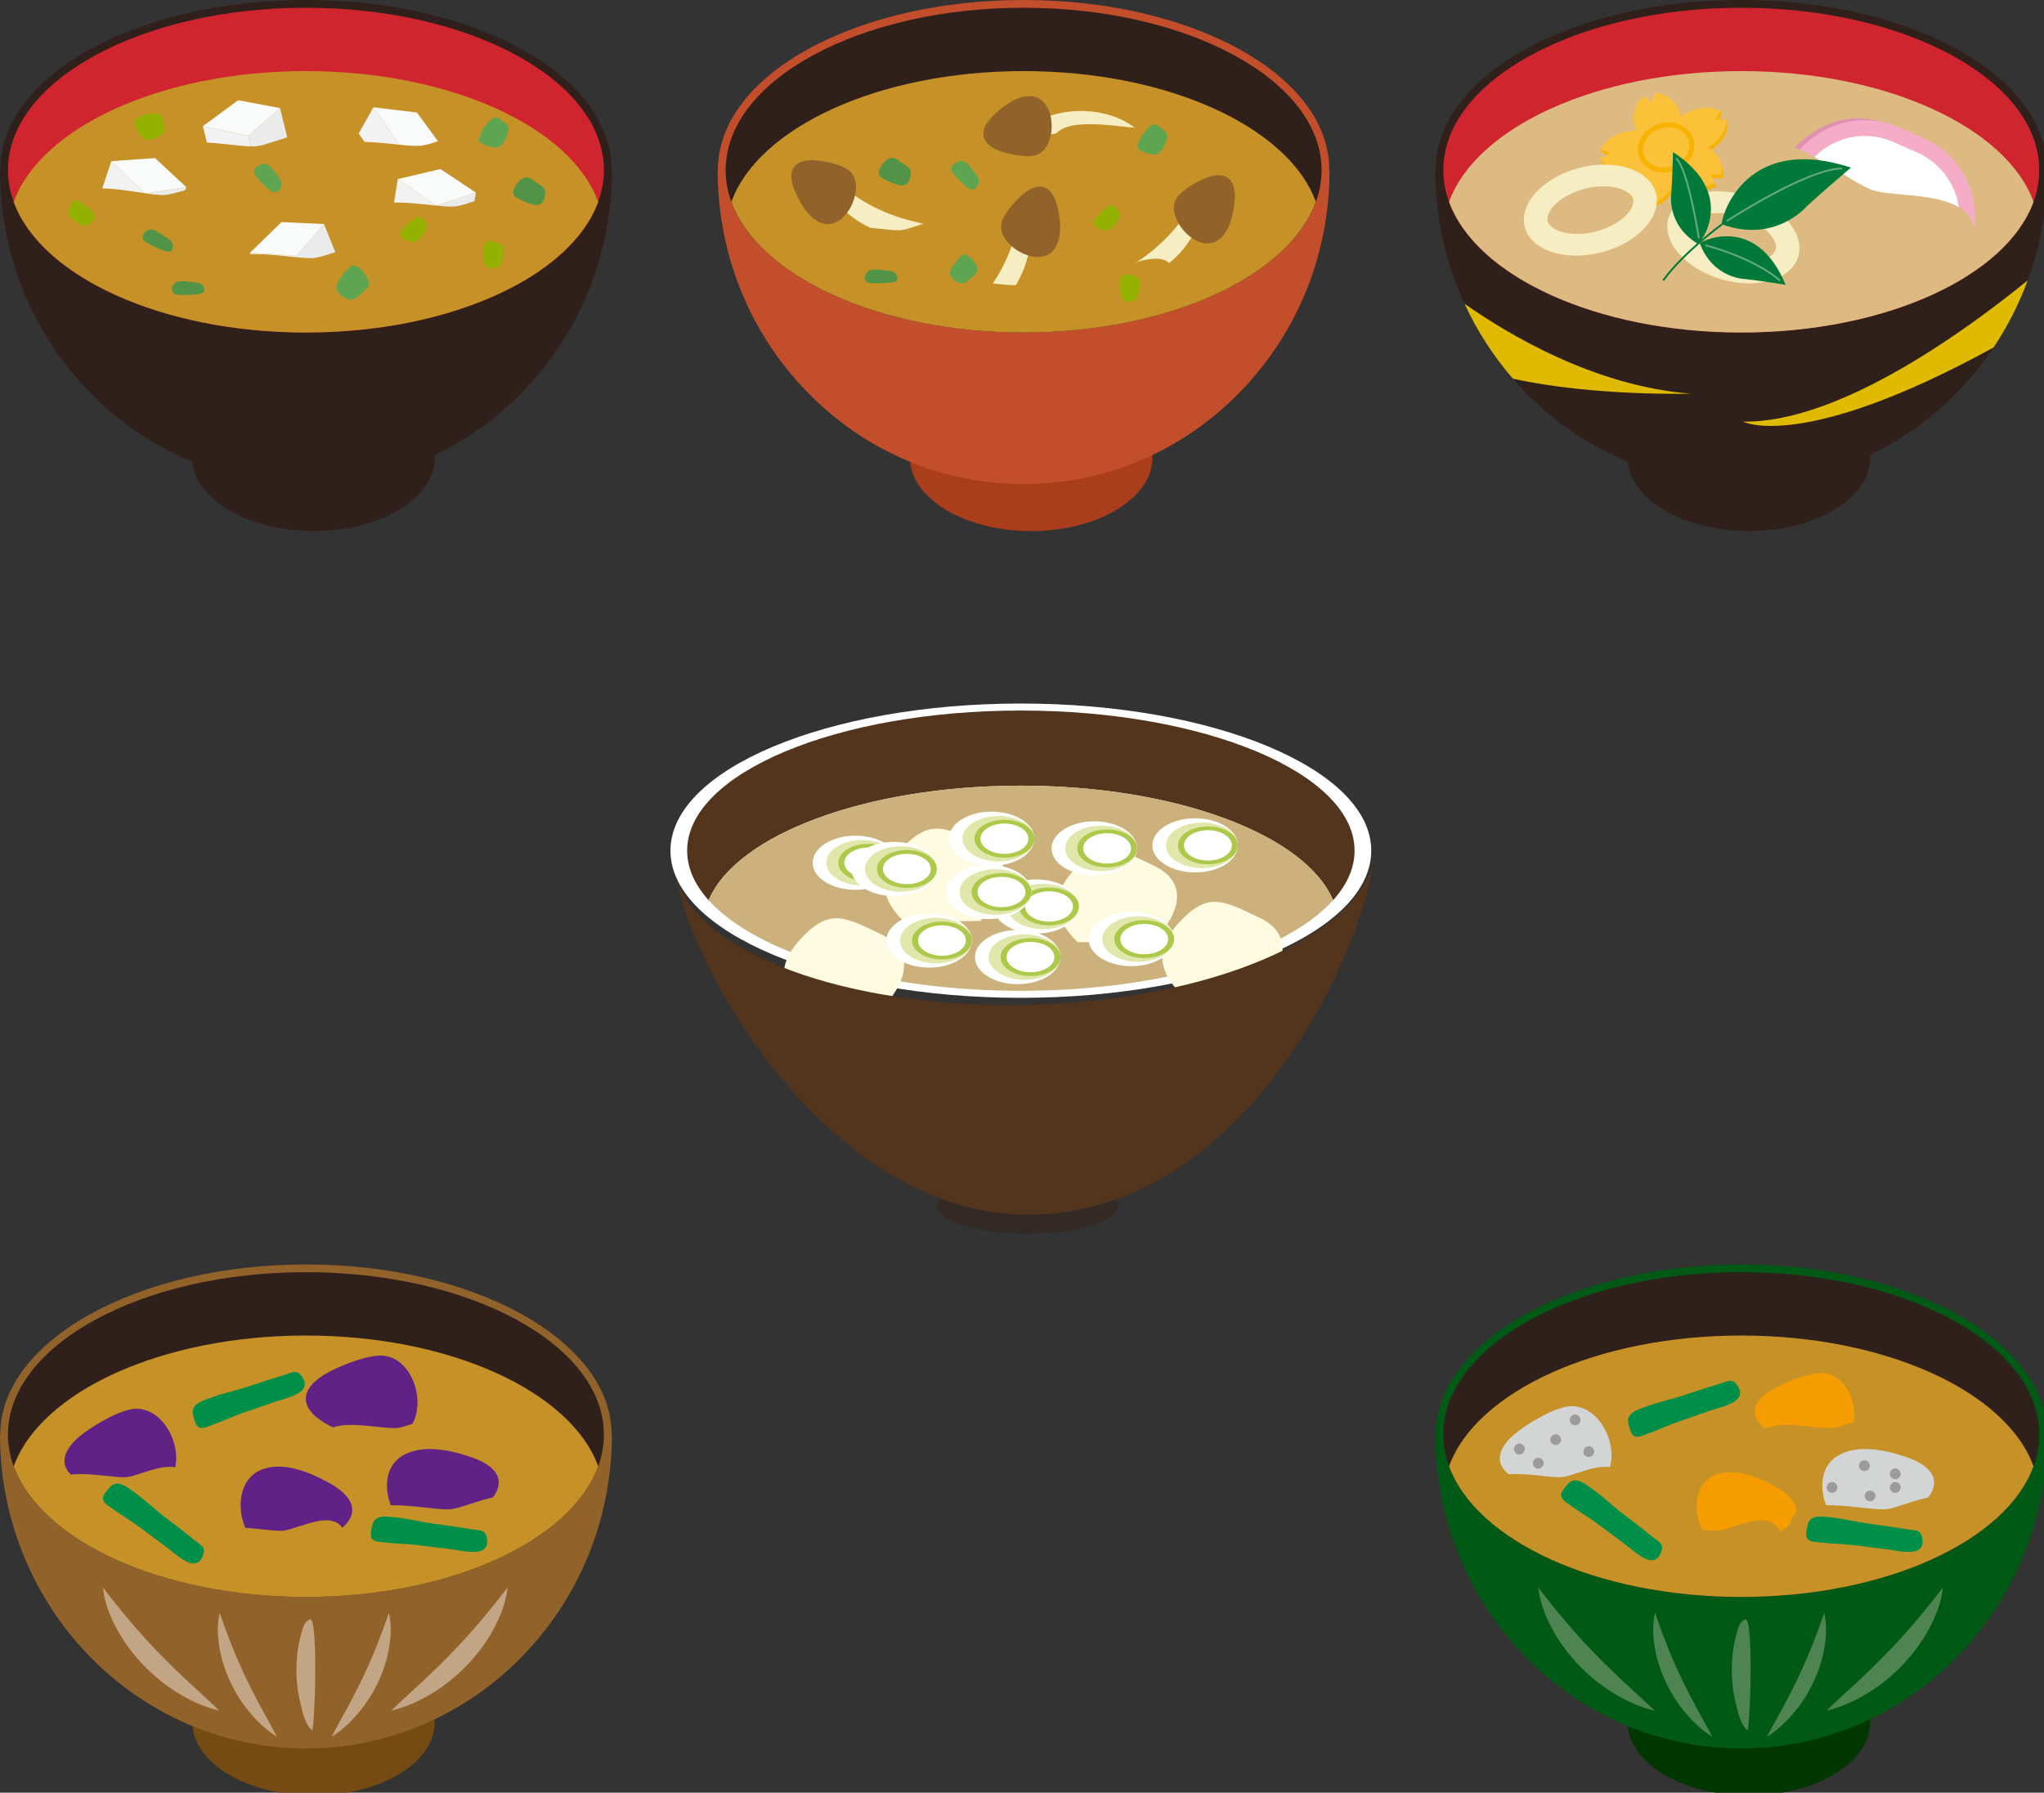 <?xml version="1.0" encoding="UTF-8" standalone="no"?>
<!-- Created with Inkscape (http://www.inkscape.org/) -->

<svg
   xmlns:dc="http://purl.org/dc/elements/1.1/"
   xmlns:cc="http://creativecommons.org/ns#"
   xmlns:rdf="http://www.w3.org/1999/02/22-rdf-syntax-ns#"
   xmlns:svg="http://www.w3.org/2000/svg"
   xmlns="http://www.w3.org/2000/svg"
   xmlns:sodipodi="http://sodipodi.sourceforge.net/DTD/sodipodi-0.dtd"
   xmlns:inkscape="http://www.inkscape.org/namespaces/inkscape"
   width="433.476mm"
   height="380.174mm"
   viewBox="0 0 433.476 380.174"
   version="1.1"
   id="svg9556"
   inkscape:version="0.92.0 r"
   sodipodi:docname="gahag-0028247698.svg">
  <rect x="0" y="0" width="433.476" height="380.174" fill="#333333" stroke="none"/>
  <defs
     id="defs9550">
    <clipPath
       id="Clip_1">
      <path
         id="path10003"
         d="M 0,0.002 H 1638.333 V 1436.88 H 0 Z"
         inkscape:connector-curvature="0" />
    </clipPath>
    <clipPath
       id="Clip_2">
      <path
         id="path10006"
         d="M 0,0.002 H 1638.333 V 1436.88 H 0 Z"
         inkscape:connector-curvature="0" />
    </clipPath>
    <clipPath
       id="Clip_1-9">
      <path
         inkscape:connector-curvature="0"
         id="path10003-7"
         d="M 0,0.002 H 1638.333 V 1436.88 H 0 Z" />
    </clipPath>
  </defs>
  <sodipodi:namedview
     id="base"
     pagecolor="#ffffff"
     bordercolor="#666666"
     borderopacity="1.0"
     inkscape:pageopacity="0.0"
     inkscape:pageshadow="2"
     inkscape:zoom="0.35"
     inkscape:cx="1047.7379"
     inkscape:cy="718.43899"
     inkscape:document-units="mm"
     inkscape:current-layer="layer1"
     showgrid="false"
     inkscape:pagecheckerboard="true"
     fit-margin-top="0"
     fit-margin-left="0"
     fit-margin-right="0"
     fit-margin-bottom="0"
     inkscape:window-width="1813"
     inkscape:window-height="1005"
     inkscape:window-x="0"
     inkscape:window-y="23"
     inkscape:window-maximized="0" />
  <g
     inkscape:label="Layer 1"
     inkscape:groupmode="layer"
     id="layer1"
     transform="translate(110.904,41.254)">
    <g
       clip-path="url(#Clip_2)"
       id="g10401"
       transform="matrix(0.265,0,0,0.265,-110.904,-41.254)">
      <path
         style="fill:#2f201b"
         inkscape:connector-curvature="0"
         d="m 347.885,366.44 c 0,32.32 -43.398,58.539 -96.953,58.539 -53.555,0 -96.954,-26.219 -96.954,-58.539 0,-32.336 43.399,-58.54 96.954,-58.54 53.555,0 96.953,26.204 96.953,58.54"
         id="path10111" />
      <path
         style="fill:#2f201b"
         inkscape:connector-curvature="0"
         d="m 244.838,12.406 c -62.676,0 -121.503,13.247 -165.645,37.301 -42.952,23.406 -66.607,54.106 -66.607,86.443 0,32.331 23.655,63.028 66.607,86.436 44.145,24.058 102.972,37.307 165.645,37.307 62.666,0 121.489,-13.249 165.631,-37.307 42.951,-23.408 66.605,-54.105 66.605,-86.436 0,-32.337 -23.654,-63.036 -66.605,-86.443 C 366.33,25.653 307.507,12.406 244.838,12.406 m 0,259.891 c -64.711,0 -125.646,-13.786 -171.581,-38.819 C 26.134,207.797 0.182,173.231 0.182,136.15 0.182,99.062 26.134,64.495 73.257,38.816 119.189,13.786 180.124,0.002 244.838,0.002 c 64.707,0 125.638,13.784 171.567,38.814 47.122,25.68 73.073,60.246 73.073,97.334 0,37.081 -25.951,71.646 -73.073,97.328 -45.932,25.033 -106.863,38.819 -171.567,38.819"
         id="path10113" />
      <path
         style="fill:#2f201b"
         inkscape:connector-curvature="0"
         d="m 244.838,266.095 c -131.696,0 -238.454,-58.187 -238.454,-129.946 0,135.212 106.758,244.807 238.454,244.807 131.68,0 238.438,-109.595 238.438,-244.807 0,71.759 -106.758,129.946 -238.438,129.946"
         id="path10115" />
      <path
         style="fill:#2f201b"
         inkscape:connector-curvature="0"
         d="m 18.414,188.543 c 23.304,106.342 115.979,186.028 226.424,186.028 110.438,0 203.106,-79.686 226.409,-186.028 -12.4,16.764 -30.858,32.071 -54.755,45.095 -45.958,25.048 -106.92,38.842 -171.654,38.842 -64.741,0 -125.707,-13.794 -171.668,-38.842 -23.898,-13.023 -42.356,-28.33 -54.756,-45.095 m 226.424,198.796 c -65.432,0 -126.937,-26.148 -173.186,-73.628 C 25.446,266.276 0,203.217 0,136.15 h 12.768 c 0,32.261 23.622,62.901 66.512,86.276 44.119,24.043 102.915,37.285 165.558,37.285 62.636,0 121.428,-13.242 165.544,-37.285 42.889,-23.375 66.51,-54.015 66.51,-86.276 h 12.768 c 0,67.066 -25.445,130.126 -71.649,177.561 -46.247,47.48 -107.748,73.628 -173.173,73.628"
         id="path10117" />
      <path
         style="fill:#d0242e"
         inkscape:connector-curvature="0"
         d="m 483.276,136.15 c 0,71.758 -106.758,129.946 -238.438,129.946 C 113.142,266.096 6.384,207.908 6.384,136.15 6.384,64.377 113.142,6.204 244.838,6.204 c 131.68,0 238.438,58.173 238.438,129.946"
         id="path10119" />
      <path
         style="fill:#c69127"
         inkscape:connector-curvature="0"
         d="m 244.838,266.095 c 115.766,0 212.227,-44.984 233.868,-104.602 C 457.065,101.854 360.604,56.891 244.838,56.891 129.056,56.891 32.611,101.854 10.97,161.493 32.611,221.111 129.056,266.095 244.838,266.095"
         id="path10121" />
      <path
         style="fill:#f2f2f2"
         inkscape:connector-curvature="0"
         d="m 204.479,132.041 -36.391,-7.75 -5.765,-23.336 36.383,7.75 z"
         id="path10123" />
      <path
         style="fill:#ebebeb"
         inkscape:connector-curvature="0"
         d="m 204.479,132.041 25.398,-22.203 -5.773,-23.336 -25.398,22.203 z"
         id="path10125" />
      <path
         style="fill:#f9fafa"
         inkscape:connector-curvature="0"
         d="m 162.322,100.954 28.297,-20.742 33.484,6.289 -25.398,22.203 z"
         id="path10127" />
      <path
         style="fill:#c69127"
         inkscape:connector-curvature="0"
         d="m 136.135,117.955 c 17.305,-9.398 57.242,0.812 69.672,-0.969 16.711,-2.391 53.25,-23.813 62.508,2.469 12.024,34.133 -78.664,34.508 -95.914,35.953 -13.18,1.109 -33.852,7.164 -40.289,-7.484 -7.305,-16.649 -4.18,-25.508 4.023,-29.969"
         id="path10129" />
      <path
         style="fill:#f2f2f2"
         inkscape:connector-curvature="0"
         d="m 308.354,137.376 -21.297,-30.508 11.719,-20.992 21.297,30.5 z"
         id="path10131" />
      <path
         style="fill:#ebebeb"
         inkscape:connector-curvature="0"
         d="m 308.354,137.376 33.719,1.11 11.711,-20.993 -33.711,-1.117 z"
         id="path10133" />
      <path
         style="fill:#f9fafa"
         inkscape:connector-curvature="0"
         d="m 298.776,85.876 34.836,4.164 20.172,27.453 -33.711,-1.117 z"
         id="path10135" />
      <path
         style="fill:#c69127"
         inkscape:connector-curvature="0"
         d="m 267.565,117.595 c 17.305,-9.398 57.235,0.812 69.664,-0.969 16.711,-2.39 53.258,-23.82 62.516,2.469 12.016,34.125 -78.664,34.5 -95.922,35.953 -13.172,1.102 -33.844,7.157 -40.281,-7.492 -7.305,-16.64 -4.18,-25.508 4.023,-29.961"
         id="path10137" />
      <path
         style="fill:#f2f2f2"
         inkscape:connector-curvature="0"
         d="m 246.213,227.127 -37.11,-2.594 -8.96,-22.312 37.109,2.601 z"
         id="path10139" />
      <path
         style="fill:#ebebeb"
         inkscape:connector-curvature="0"
         d="m 246.213,227.127 22.063,-25.523 -8.977,-22.305 -22.047,25.523 z"
         id="path10141" />
      <path
         style="fill:#f9fafa"
         inkscape:connector-curvature="0"
         d="m 200.143,202.22 25.125,-24.484 34.031,1.562 -22.047,25.524 z"
         id="path10143" />
      <path
         style="fill:#c69127"
         inkscape:connector-curvature="0"
         d="m 182.26,207.377 c 17.305,-9.398 57.235,0.813 69.672,-0.969 16.703,-2.39 53.25,-23.812 62.508,2.477 12.024,34.125 -78.664,34.5 -95.922,35.953 -13.172,1.102 -33.844,7.157 -40.281,-7.492 -7.305,-16.649 -4.18,-25.508 4.023,-29.969"
         id="path10145" />
      <path
         style="fill:#f2f2f2"
         inkscape:connector-curvature="0"
         d="m 344.979,188.377 -30.453,-21.359 3.812,-23.735 30.469,21.36 z"
         id="path10147" />
      <path
         style="fill:#ebebeb"
         inkscape:connector-curvature="0"
         d="m 344.979,188.377 32.055,-10.492 3.812,-23.735 -32.039,10.493 z"
         id="path10149" />
      <path
         style="fill:#f9fafa"
         inkscape:connector-curvature="0"
         d="m 318.338,143.283 34.156,-8.016 28.352,18.883 -32.039,10.493 z"
         id="path10151" />
      <path
         style="fill:#c69127"
         inkscape:connector-curvature="0"
         d="m 295.182,166.111 c 17.305,-9.398 57.235,0.812 69.664,-0.969 16.711,-2.39 53.258,-23.82 62.516,2.469 12.016,34.125 -78.664,34.5 -95.922,35.953 -13.172,1.102 -33.844,7.157 -40.281,-7.492 -7.305,-16.64 -4.18,-25.508 4.023,-29.961"
         id="path10153" />
      <path
         style="fill:#f2f2f2"
         inkscape:connector-curvature="0"
         d="m 108.142,177.736 -26.633,-25.977 7.586,-22.812 26.633,25.977 z"
         id="path10155" />
      <path
         style="fill:#ebebeb"
         inkscape:connector-curvature="0"
         d="m 108.142,177.736 33.328,-5.203 7.578,-22.813 -33.32,5.204 z"
         id="path10157" />
      <path
         style="fill:#f9fafa"
         inkscape:connector-curvature="0"
         d="m 89.096,128.947 34.992,-2.43 24.961,23.203 -33.32,5.203 z"
         id="path10159" />
      <path
         style="fill:#c69127"
         inkscape:connector-curvature="0"
         d="m 62.463,153.923 c 17.695,-8.633 57.141,3.32 69.641,2.086 16.797,-1.656 54.25,-21.461 62.344,5.211 10.515,34.617 -80.094,31.023 -97.399,31.719 -13.219,0.515 -34.133,5.656 -39.914,-9.25 -6.571,-16.953 -3.071,-25.672 5.328,-29.766"
         id="path10161" />
      <path
         style="fill:#95b100"
         inkscape:connector-curvature="0"
         d="m 115.431,111.322 c -2.93,-1.406 -8.914,-12.243 -7.422,-15.008 2.211,-4.172 17.414,-7.43 20.774,-4.094 1.882,1.852 1.953,6.164 2.539,8.555 1.14,4.633 -0.782,6.82 -5.828,9.297 -4.477,2.219 -7.696,2.359 -10.063,1.25"
         id="path10163" />
      <path
         style="fill:#519447"
         inkscape:connector-curvature="0"
         d="m 429.846,164.158 c -3.336,0.383 -17.289,-5.195 -18.758,-8.195 -2.18,-4.469 5.633,-14.868 10.977,-13.93 3.031,0.531 6.953,3.938 9.531,5.547 4.969,3.117 5.539,5.851 4.227,10.414 -1.157,4.086 -3.297,5.852 -5.977,6.164"
         id="path10165" />
      <path
         style="fill:#519447"
         inkscape:connector-curvature="0"
         d="m 133.83,201.4 c -3.031,-0.312 -16.961,-6.812 -18.844,-9.258 -2.797,-3.633 2.649,-9.867 7.766,-8.258 2.89,0.915 7.133,4.086 9.812,5.719 5.149,3.133 6.149,5.227 5.743,8.336 -0.391,2.766 -2.055,3.688 -4.477,3.461"
         id="path10167" />
      <path
         style="fill:#5ea551"
         inkscape:connector-curvature="0"
         d="m 398.62,117.845 c -3.109,1.195 -14.5,-2.172 -15.156,-5.304 -1,-4.696 8.39,-18.469 13.039,-18.579 2.594,-0.054 5.39,3 7.367,4.297 3.805,2.508 3.734,5.547 1.547,11.117 -1.977,4.985 -4.305,7.492 -6.797,8.469"
         id="path10169" />
      <path
         style="fill:#5ea551"
         inkscape:connector-curvature="0"
         d="m 269.33,229.158 c 0.312,-3.633 9.422,-16.219 12.977,-16.672 5.273,-0.703 14.75,11.094 12.539,16.344 -1.227,2.945 -5.758,5.836 -8.086,7.969 -4.438,4.07 -7.516,3.726 -12.125,0.75 -4.11,-2.657 -5.539,-5.524 -5.305,-8.391"
         id="path10171" />
      <path
         style="fill:#95b100"
         inkscape:connector-curvature="0"
         d="m 388.393,212.252 c -1.563,-2.461 -2.383,-15.359 -0.578,-17.594 2.648,-3.359 13.672,-1.133 14.945,3.367 0.719,2.539 -0.5,6.837 -0.781,9.438 -0.594,5.016 -2.508,6.476 -6.563,7.149 -3.601,0.593 -5.781,-0.43 -7.023,-2.36"
         id="path10173" />
      <path
         style="fill:#519447"
         inkscape:connector-curvature="0"
         d="m 160.846,234.924 c -2.844,1.063 -18.203,1.641 -21,0.414 -4.188,-1.805 -2.266,-9.273 3.047,-10.141 2.969,-0.484 8.179,0.328 11.289,0.516 6.047,0.398 7.922,1.695 9,4.445 0.961,2.454 -0.117,3.93 -2.336,4.766"
         id="path10175" />
      <path
         style="fill:#5ea551"
         inkscape:connector-curvature="0"
         d="m 218.104,153.47 c -2.922,-1.156 -14.008,-11.859 -14.797,-14.937 -1.172,-4.579 7.188,-9.516 11.609,-6.407 2.508,1.774 5.336,6.266 7.297,8.695 3.758,4.712 3.829,7.196 1.993,10.305 -1.649,2.774 -3.774,3.25 -6.102,2.344"
         id="path10177" />
      <path
         style="fill:#95b100"
         inkscape:connector-curvature="0"
         d="m 331.057,193.744 c -2.797,0.633 -10.984,-3.563 -10.68,-6.273 0.461,-4.055 11.532,-14.469 15.266,-14.001 2.078,0.274 3.516,3.173 4.727,4.5 2.382,2.571 1.507,5.11 -1.68,9.508 -2.883,3.93 -5.414,5.774 -7.633,6.266"
         id="path10179" />
      <path
         style="fill:#95b100"
         inkscape:connector-curvature="0"
         d="m 55.142,171.767 c -1,-2.703 2.063,-11.375 4.797,-11.438 4.07,-0.078 15.875,9.493 15.906,13.258 0.016,2.094 -2.664,3.906 -3.82,5.289 -2.227,2.703 -4.86,2.18 -9.656,-0.39 -4.266,-2.336 -6.438,-4.594 -7.227,-6.719"
         id="path10181" />
      <path
         style="fill:#aa3e1c"
         inkscape:connector-curvature="0"
         d="m 922.223,366.44 c 0,32.32 -43.399,58.539 -96.953,58.539 -53.555,0 -96.954,-26.219 -96.954,-58.539 0,-32.336 43.399,-58.54 96.954,-58.54 53.554,0 96.953,26.204 96.953,58.54"
         id="path10183" />
      <path
         style="fill:#c34e2b"
         inkscape:connector-curvature="0"
         d="m 819.176,12.406 c -62.679,0 -121.509,13.247 -165.652,37.301 -42.953,23.406 -66.607,54.105 -66.607,86.443 0,32.331 23.654,63.028 66.607,86.436 44.146,24.058 102.976,37.307 165.652,37.307 62.666,0 121.489,-13.249 165.631,-37.307 42.951,-23.408 66.605,-54.105 66.605,-86.436 0,-32.337 -23.654,-63.036 -66.605,-86.443 C 940.668,25.653 881.846,12.406 819.176,12.406 m 0,259.891 c -64.715,0 -125.652,-13.786 -171.587,-38.82 -47.124,-25.68 -73.077,-60.246 -73.077,-97.327 0,-37.088 25.953,-71.655 73.077,-97.334 45.932,-25.03 106.87,-38.814 171.587,-38.814 64.707,0 125.638,13.784 171.567,38.814 47.122,25.679 73.073,60.246 73.073,97.334 0,37.081 -25.951,71.646 -73.073,97.327 -45.932,25.034 -106.863,38.82 -171.567,38.82"
         id="path10185" />
      <path
         style="fill:#c34e2b"
         inkscape:connector-curvature="0"
         d="m 819.176,266.095 c -131.703,0 -238.462,-58.187 -238.462,-129.946 0,135.212 106.759,244.807 238.462,244.807 131.68,0 238.438,-109.595 238.438,-244.807 0,71.759 -106.758,129.946 -238.438,129.946"
         id="path10187" />
      <path
         style="fill:#c34e2b"
         inkscape:connector-curvature="0"
         d="m 592.744,188.543 c 23.305,106.342 115.983,186.028 226.432,186.028 110.445,0 203.114,-79.675 226.409,-186.028 -12.4,16.764 -30.858,32.071 -54.755,45.095 -45.958,25.048 -106.92,38.842 -171.654,38.842 -64.744,0 -125.713,-13.794 -171.675,-38.842 -23.898,-13.023 -42.357,-28.33 -54.757,-45.095 M 819.176,387.34 c -65.435,0 -126.943,-26.149 -173.193,-73.628 C 599.777,266.277 574.33,203.217 574.33,136.15 h 12.768 c 0,32.262 23.622,62.901 66.513,86.276 44.12,24.044 102.919,37.285 165.565,37.285 62.636,0 121.427,-13.241 165.544,-37.285 42.889,-23.375 66.51,-54.015 66.51,-86.276 h 12.768 c 0,67.066 -25.445,130.126 -71.649,177.561 -46.247,47.48 -107.748,73.629 -173.173,73.629"
         id="path10189" />
      <path
         style="fill:#2f201b"
         inkscape:connector-curvature="0"
         d="m 1057.614,136.15 c 0,71.758 -106.758,129.946 -238.438,129.946 -131.704,0 -238.462,-58.188 -238.462,-129.946 0,-71.773 106.758,-129.946 238.462,-129.946 131.68,0 238.438,58.173 238.438,129.946"
         id="path10191" />
      <path
         style="fill:#c69127"
         inkscape:connector-curvature="0"
         d="m 819.176,266.095 c 115.758,0 212.227,-44.984 233.868,-104.602 -21.641,-59.639 -118.11,-104.602 -233.868,-104.602 -115.782,0 -212.227,44.963 -233.868,104.602 21.641,59.618 118.086,104.602 233.868,104.602"
         id="path10193" />
      <path
         style="fill:#f6edc2"
         inkscape:connector-curvature="0"
         d="m 703.644,167.65 c 22.922,11.031 45.508,11.656 46.094,16.211 1.117,4.328 -24.938,11.758 -52.985,-1.367 -28.125,-12.985 -39.273,-37.688 -35.234,-39.625 3.867,-2.5 18.891,14.375 42.125,24.781"
         id="path10195" />
      <path
         style="fill:#92622b"
         inkscape:connector-curvature="0"
         d="m 683.574,158.908 c -3.398,11.36 -12.625,21.773 -22.859,20.281 -12.219,-1.773 -19.961,-15.711 -24.305,-25.601 -8.524,-19.36 1.211,-27.75 20.273,-24.821 6.578,1.008 15.774,3.032 21.407,6.664 7.226,4.664 8.218,14.368 5.484,23.477"
         id="path10197" />
      <path
         style="fill:#f6edc2"
         inkscape:connector-curvature="0"
         d="m 800.293,217.361 c -12.094,22.375 -30.024,36.133 -27.828,40.156 1.64,4.164 27.101,-5.101 42.117,-32.187 15.164,-27 9.695,-53.547 5.297,-52.75 -4.594,0.242 -6.875,22.726 -19.586,44.781"
         id="path10199" />
      <path
         style="fill:#92622b"
         inkscape:connector-curvature="0"
         d="m 811.418,198.51 c 9.414,7.195 23,10.219 30.414,3.023 8.852,-8.609 6.953,-24.437 4.672,-35 -4.453,-20.68 -17.266,-21.765 -30.984,-8.211 -4.735,4.68 -10.993,11.711 -13.43,17.953 -3.11,8.016 1.773,16.461 9.328,22.235"
         id="path10201" />
      <path
         style="fill:#f6edc2"
         inkscape:connector-curvature="0"
         d="m 863.285,105.181 c 25.422,-1.039 46.406,7.351 48.742,3.406 2.743,-3.539 -18.234,-20.695 -49.195,-19.765 -30.953,0.765 -50.985,19.031 -48.047,22.406 2.555,3.82 23.047,-5.703 48.5,-6.047"
         id="path10203" />
      <path
         style="fill:#92622b"
         inkscape:connector-curvature="0"
         d="m 841.403,105.251 c 1.375,-11.766 -2.969,-24.992 -12.953,-27.679 -11.914,-3.219 -24.547,6.5 -32.469,13.852 -15.5,14.398 -9.883,25.969 8.781,30.835 6.43,1.679 15.68,3.469 22.289,2.367 8.477,-1.413 13.243,-9.929 14.352,-19.375"
         id="path10205" />
      <path
         style="fill:#f6edc2"
         inkscape:connector-curvature="0"
         d="m 928.098,195.455 c -18.523,17.437 -39.859,24.859 -39.039,29.367 0.242,4.469 27.32,3.68 50.102,-17.304 22.882,-20.868 26.039,-47.782 21.601,-48.407 -4.422,-1.218 -13.672,19.407 -32.664,36.344"
         id="path10207" />
      <path
         style="fill:#92622b"
         inkscape:connector-curvature="0"
         d="m 944.583,181.064 c 6.672,9.789 18.625,16.93 27.922,12.422 11.109,-5.383 14.289,-21.008 15.445,-31.75 2.282,-21.031 -9.547,-26.086 -26.836,-17.539 -5.961,2.953 -14.117,7.664 -18.398,12.828 -5.469,6.625 -3.485,16.18 1.867,24.039"
         id="path10209" />
      <path
         style="fill:#c69127"
         inkscape:connector-curvature="0"
         d="m 849.699,103.408 c 17.305,-9.398 57.235,0.813 69.672,-0.969 16.703,-2.39 53.25,-23.812 62.508,2.477 12.024,34.124 -78.664,34.499 -95.922,35.945 -13.172,1.11 -33.844,7.164 -40.281,-7.484 -7.305,-16.649 -4.18,-25.508 4.023,-29.969"
         id="path10211" />
      <path
         style="fill:#c69127"
         inkscape:connector-curvature="0"
         d="m 836.371,215.971 c 13.555,-7.359 44.82,0.64 54.563,-0.758 13.086,-1.875 41.695,-18.648 48.953,1.937 9.414,26.727 -61.602,27.024 -75.117,28.157 -10.313,0.859 -26.508,5.609 -31.547,-5.867 -5.719,-13.032 -3.266,-19.977 3.148,-23.469"
         id="path10213" />
      <path
         style="fill:#c69127"
         inkscape:connector-curvature="0"
         d="m 759.004,228.791 c 13.555,-7.359 44.828,0.633 54.563,-0.758 13.086,-1.875 41.703,-18.656 48.953,1.937 9.414,26.727 -61.602,27.016 -75.117,28.157 -10.313,0.859 -26.501,5.601 -31.54,-5.867 -5.726,-13.039 -3.273,-19.977 3.141,-23.469"
         id="path10215" />
      <path
         style="fill:#c69127"
         inkscape:connector-curvature="0"
         d="m 667.074,184.884 c 13.555,-7.359 44.82,0.633 54.563,-0.758 13.086,-1.875 41.695,-18.656 48.953,1.938 9.414,26.726 -61.602,27.015 -75.117,28.156 -10.313,0.86 -26.508,5.602 -31.547,-5.867 -5.719,-13.039 -3.266,-19.977 3.148,-23.469"
         id="path10217" />
      <path
         style="fill:#519447"
         inkscape:connector-curvature="0"
         d="m 722.355,148.454 c -3.336,0.383 -17.297,-5.195 -18.758,-8.195 -2.18,-4.469 5.633,-14.867 10.977,-13.93 3.023,0.531 6.953,3.939 9.531,5.547 4.969,3.117 5.539,5.851 4.227,10.414 -1.165,4.086 -3.297,5.853 -5.977,6.164"
         id="path10219" />
      <path
         style="fill:#5ea551"
         inkscape:connector-curvature="0"
         d="m 925.684,123.447 c -3.102,1.195 -14.5,-2.172 -15.156,-5.304 -0.992,-4.704 8.39,-18.469 13.039,-18.579 2.601,-0.054 5.39,3 7.375,4.297 3.797,2.508 3.726,5.547 1.539,11.117 -1.969,4.985 -4.305,7.492 -6.797,8.469"
         id="path10221" />
      <path
         style="fill:#5ea551"
         inkscape:connector-curvature="0"
         d="m 760.246,217.775 c 0.266,-3.07 7.969,-13.703 10.969,-14.086 4.453,-0.594 12.461,9.375 10.594,13.812 -1.047,2.485 -4.875,4.922 -6.836,6.719 -3.75,3.446 -6.344,3.156 -10.243,0.641 -3.476,-2.25 -4.679,-4.664 -4.484,-7.086"
         id="path10223" />
      <path
         style="fill:#95b100"
         inkscape:connector-curvature="0"
         d="m 897.973,238.877 c -1.562,-2.461 -2.383,-15.359 -0.578,-17.594 2.648,-3.359 13.672,-1.133 14.945,3.367 0.719,2.539 -0.5,6.836 -0.781,9.438 -0.602,5.016 -2.516,6.476 -6.563,7.156 -3.609,0.586 -5.781,-0.437 -7.023,-2.367"
         id="path10225" />
      <path
         style="fill:#519447"
         inkscape:connector-curvature="0"
         d="m 715.488,225.619 c -2.836,1.07 -18.203,1.641 -20.992,0.414 -4.188,-1.797 -2.266,-9.273 3.047,-10.141 2.968,-0.484 8.172,0.329 11.289,0.516 6.047,0.398 7.922,1.696 8.992,4.445 0.969,2.454 -0.117,3.93 -2.336,4.766"
         id="path10227" />
      <path
         style="fill:#5ea551"
         inkscape:connector-curvature="0"
         d="m 776.098,151.189 c -2.922,-1.156 -14.008,-11.859 -14.797,-14.938 -1.172,-4.578 7.188,-9.515 11.609,-6.406 2.516,1.774 5.336,6.266 7.297,8.695 3.758,4.711 3.828,7.196 1.993,10.305 -1.649,2.773 -3.766,3.25 -6.102,2.344"
         id="path10229" />
      <path
         style="fill:#95b100"
         inkscape:connector-curvature="0"
         d="m 885.707,184.447 c -2.805,0.625 -10.984,-3.571 -10.688,-6.281 0.461,-4.047 11.54,-14.461 15.266,-13.992 2.078,0.265 3.516,3.164 4.727,4.492 2.383,2.57 1.515,5.109 -1.68,9.515 -2.883,3.922 -5.406,5.774 -7.625,6.266"
         id="path10231" />
      <path
         style="fill:#754a13"
         inkscape:connector-curvature="0"
         d="m 347.891,1378.333 c 0,32.328 -43.398,58.547 -96.953,58.547 -53.555,0 -96.953,-26.219 -96.953,-58.547 0,-32.328 43.398,-58.531 96.953,-58.531 53.555,0 96.953,26.203 96.953,58.531"
         id="path10233" />
      <path
         style="fill:#92622b"
         inkscape:connector-curvature="0"
         d="m 244.844,1024.302 c -128.062,0 -232.258,55.516 -232.258,123.75 0,68.235 104.196,123.742 232.258,123.742 128.055,0 232.234,-55.507 232.234,-123.742 0,-68.234 -104.179,-123.75 -232.234,-123.75 m 0,259.891 c -134.898,0 -244.656,-61.071 -244.656,-136.141 0,-75.07 109.758,-136.148 244.656,-136.148 134.891,0 244.641,61.078 244.641,136.148 0,75.07 -109.75,136.141 -244.641,136.141"
         id="path10235" />
      <path
         style="fill:#92622b"
         inkscape:connector-curvature="0"
         d="m 476.898,1148.052 c 0,68.133 -104.094,123.555 -232.055,123.555 -127.968,0 -232.07,-55.422 -232.07,-123.555 H 0 c 0,138.508 109.836,251.195 244.843,251.195 135,0 244.828,-112.687 244.828,-251.195 z"
         id="path10237" />
      <path
         style="fill:#2f201b"
         inkscape:connector-curvature="0"
         d="m 483.281,1148.052 c 0,71.758 -106.758,129.946 -238.437,129.946 -131.696,0 -238.454,-58.188 -238.454,-129.946 0,-71.773 106.758,-129.953 238.454,-129.953 131.679,0 238.437,58.18 238.437,129.953"
         id="path10239" />
      <path
         style="fill:#c69127"
         inkscape:connector-curvature="0"
         d="m 244.844,1277.997 c 115.766,0 212.227,-44.985 233.867,-104.602 -21.64,-59.64 -118.101,-104.601 -233.867,-104.601 -115.781,0 -212.227,44.961 -233.867,104.601 21.64,59.617 118.086,104.602 233.867,104.602"
         id="path10241" />
      <path
         style="fill:#602287"
         inkscape:connector-curvature="0"
         d="m 135.492,1145.614 c 8.031,14.852 8.18,34.86 -5.539,44.063 -16.359,10.992 -40.359,5.195 -56.024,-0.11 -30.703,-10.375 -28.085,-28.898 -2.382,-45.875 8.875,-5.875 21.914,-13.453 32.461,-15.726 13.523,-2.899 25.023,5.726 31.484,17.648"
         id="path10243" />
      <path
         style="fill:#602287"
         inkscape:connector-curvature="0"
         d="m 194.883,1218.927 c -5.242,-16.055 -1.805,-35.758 13.344,-42.359 18.054,-7.891 40.633,2.109 55.094,10.132 28.351,15.704 22.46,33.461 -5.868,45.571 -9.789,4.179 -23.968,9.312 -34.75,9.648 -13.828,0.438 -23.601,-10.109 -27.82,-22.992"
         id="path10245" />
      <path
         style="fill:#602287"
         inkscape:connector-curvature="0"
         d="m 331.469,1107.232 c 5.602,15.922 2.602,35.703 -12.398,42.64 -17.875,8.29 -40.672,-1.211 -55.313,-8.906 -28.687,-15.07 -23.187,-32.953 4.859,-45.687 9.696,-4.399 23.758,-9.844 34.516,-10.422 13.82,-0.742 23.828,9.586 28.336,22.375"
         id="path10247" />
      <path
         style="fill:#c69127"
         inkscape:connector-curvature="0"
         d="m 47.289,1182.818 c 13.555,-7.36 44.82,0.633 54.555,-0.758 13.086,-1.875 41.703,-18.656 48.961,1.93 9.414,26.734 -61.602,27.023 -75.118,28.164 -10.312,0.859 -26.507,5.601 -31.546,-5.875 -5.719,-13.031 -3.274,-19.977 3.148,-23.461"
         id="path10249" />
      <path
         style="fill:#c69127"
         inkscape:connector-curvature="0"
         d="m 263.695,1143.489 c 13.555,-7.359 44.82,0.633 54.555,-0.758 13.086,-1.875 41.703,-18.648 48.961,1.93 9.414,26.734 -61.602,27.023 -75.118,28.164 -10.312,0.859 -26.507,5.601 -31.546,-5.867 -5.719,-13.032 -3.274,-19.977 3.148,-23.469"
         id="path10251" />
      <path
         style="fill:#c69127"
         inkscape:connector-curvature="0"
         d="m 172.586,1225.653 c 13.555,-7.351 44.828,0.641 54.563,-0.758 13.085,-1.875 41.703,-18.648 48.953,1.938 9.414,26.726 -61.602,27.023 -75.118,28.156 -10.312,0.86 -26.5,5.609 -31.539,-5.867 -5.726,-13.031 -3.273,-19.977 3.141,-23.469"
         id="path10253" />
      <path
         style="fill:#c2a585"
         inkscape:connector-curvature="0"
         d="m 82.352,1270.372 c 14.359,18.789 28.453,35.555 43.906,51.571 7.688,8.007 15.664,15.718 23.86,23.452 8.265,7.665 16.789,15.196 25.32,23.555 -11.648,-2.687 -22.523,-7.664 -32.656,-13.851 -10.196,-6.125 -19.477,-13.743 -27.782,-22.313 -8.273,-8.586 -15.523,-18.211 -21.21,-28.703 -5.68,-10.438 -10.251,-21.719 -11.438,-33.711"
         id="path10255" />
      <path
         style="fill:#c2a585"
         inkscape:connector-curvature="0"
         d="m 175.82,1290.684 c 6.117,17.993 12.563,34.391 20.258,50.602 3.812,8.094 7.929,16.039 12.203,24.07 4.344,7.984 8.937,15.946 13.312,24.54 -8.273,-5.188 -15.359,-11.875 -21.531,-19.266 -6.25,-7.368 -11.398,-15.602 -15.539,-24.274 -4.109,-8.679 -7.18,-17.875 -8.789,-27.288 -1.633,-9.36 -2.172,-19.063 0.086,-28.384"
         id="path10257" />
      <path
         style="fill:#c2a585"
         inkscape:connector-curvature="0"
         d="m 247.844,1295.95 c 7.305,-3.5 3.953,90.703 1.852,88.742 -5.844,-5.469 -7.368,-14.055 -9.266,-21.633 -2.344,-9.375 -3.32,-19.031 -3.195,-28.64 0.156,-9.579 1.468,-19.133 4.203,-28.336 1.359,-4.578 2.156,-8.008 6.406,-10.133"
         id="path10259" />
      <path
         style="fill:#c2a585"
         inkscape:connector-curvature="0"
         d="m 311.195,1290.684 c -6.117,17.993 -12.563,34.391 -20.258,50.602 -3.82,8.094 -7.929,16.039 -12.203,24.07 -4.352,7.984 -8.937,15.946 -13.312,24.54 8.273,-5.188 15.359,-11.875 21.531,-19.266 6.25,-7.368 11.398,-15.602 15.539,-24.274 4.109,-8.679 7.18,-17.875 8.789,-27.288 1.633,-9.36 2.164,-19.063 -0.086,-28.384"
         id="path10261" />
      <path
         style="fill:#c2a585"
         inkscape:connector-curvature="0"
         d="m 406.203,1270.372 c -14.359,18.789 -28.445,35.555 -43.906,51.571 -7.688,8.007 -15.664,15.718 -23.86,23.452 -8.257,7.665 -16.789,15.196 -25.32,23.555 11.648,-2.687 22.531,-7.664 32.656,-13.851 10.196,-6.125 19.485,-13.743 27.782,-22.313 8.273,-8.586 15.531,-18.211 21.21,-28.703 5.688,-10.438 10.258,-21.719 11.438,-33.711"
         id="path10263" />
      <path
         style="fill:#602287"
         inkscape:connector-curvature="0"
         d="m 315.164,1209.888 c -8.016,-14.867 -8.133,-34.867 5.609,-44.063 16.368,-10.961 40.36,-5.132 56.016,0.196 30.695,10.414 28.047,28.929 2.32,45.883 -8.882,5.851 -21.929,13.413 -32.476,15.671 -13.539,2.883 -25.032,-5.757 -31.469,-17.687"
         id="path10265" />
      <path
         style="fill:#c69127"
         inkscape:connector-curvature="0"
         d="m 291.898,1208.622 c 17.305,-9.398 57.234,0.804 69.664,-0.969 16.711,-2.391 53.25,-23.82 62.508,2.469 12.023,34.125 -78.656,34.508 -95.914,35.953 -13.172,1.102 -33.852,7.156 -40.281,-7.492 -7.305,-16.641 -4.18,-25.508 4.023,-29.961"
         id="path10267" />
      <path
         style="fill:#008f48"
         inkscape:connector-curvature="0"
         d="m 154.484,1251.185 c -6.961,-0.398 -15.867,-9.063 -20.531,-12.524 -7.641,-5.672 -15.282,-11.351 -22.93,-17.031 -6.992,-5.195 -14.648,-9.461 -21.617,-14.726 -3.164,-2.383 -7.375,-4.29 -7.031,-8.532 0.171,-2.445 6.101,-9.507 8.492,-10.476 5.453,-2.211 10.804,2.297 14.953,5.156 9.531,6.531 17.68,14.703 26.906,21.609 7.922,5.915 15.696,12.032 23.367,18.258 4.008,3.258 8.305,4.688 6.829,10.281 -1.711,6.164 -4.813,8.196 -8.438,7.985"
         id="path10269" />
      <path
         style="fill:#008f48"
         inkscape:connector-curvature="0"
         d="m 242.445,1111.747 c -4.258,5.531 -16.43,8.008 -21.914,9.906 -9,3.125 -17.992,6.227 -26.992,9.352 -8.235,2.844 -16.071,6.773 -24.336,9.57 -3.766,1.266 -7.711,3.672 -11.016,1 -1.93,-1.523 -4.414,-10.398 -3.883,-12.93 1.25,-5.742 7.993,-7.625 12.688,-9.445 10.773,-4.187 22.109,-6.32 33.015,-10.055 9.352,-3.202 18.782,-6.187 28.258,-9.015 4.938,-1.477 8.539,-4.219 12.328,0.148 4.133,4.883 4.063,8.594 1.852,11.469"
         id="path10271" />
      <path
         style="fill:#008f48"
         inkscape:connector-curvature="0"
         d="m 385.938,1240.661 c -6.258,3.086 -18.274,-0.047 -24.04,-0.758 -9.445,-1.148 -18.89,-2.32 -28.351,-3.484 -8.641,-1.071 -17.406,-0.993 -26.063,-2.118 -3.937,-0.515 -8.539,-0.093 -10.336,-3.953 -1.054,-2.218 0.618,-11.281 2.211,-13.312 3.649,-4.61 10.532,-3.336 15.555,-2.899 11.516,0.985 22.625,4.055 34.07,5.508 9.805,1.235 19.578,2.711 29.336,4.336 5.086,0.852 9.532,-0.023 11.008,5.571 1.563,6.195 -0.14,9.499 -3.39,11.109"
         id="path10273" />
      <path
         style="fill:#003600"
         inkscape:connector-curvature="0"
         d="m 1496.552,1378.333 c 0,32.328 -43.398,58.547 -96.953,58.547 -53.555,0 -96.953,-26.219 -96.953,-58.547 0,-32.328 43.398,-58.531 96.953,-58.531 53.555,0 96.953,26.203 96.953,58.531"
         id="path10275" />
      <path
         style="fill:#005914"
         inkscape:connector-curvature="0"
         d="m 1393.505,1024.302 c -128.062,0 -232.25,55.516 -232.25,123.75 0,68.235 104.188,123.742 232.25,123.742 128.062,0 232.242,-55.507 232.242,-123.742 0,-68.234 -104.18,-123.75 -232.242,-123.75 m 0,259.891 c -134.898,0 -244.656,-61.071 -244.656,-136.141 0,-75.07 109.758,-136.148 244.656,-136.148 134.898,0 244.641,61.078 244.641,136.148 0,75.07 -109.743,136.141 -244.641,136.141"
         id="path10277" />
      <path
         style="fill:#005914"
         inkscape:connector-curvature="0"
         d="m 1625.56,1148.052 c 0,68.133 -104.094,123.555 -232.055,123.555 -127.968,0 -232.07,-55.422 -232.07,-123.555 h -12.773 c 0,138.508 109.836,251.195 244.843,251.195 135,0 244.828,-112.687 244.828,-251.195 z"
         id="path10279" />
      <path
         style="fill:#2f201b"
         inkscape:connector-curvature="0"
         d="m 1631.943,1148.052 c 0,71.758 -106.758,129.946 -238.437,129.946 -131.696,0 -238.454,-58.188 -238.454,-129.946 0,-71.773 106.758,-129.953 238.454,-129.953 131.679,0 238.437,58.18 238.437,129.953"
         id="path10281" />
      <path
         style="fill:#c69127"
         inkscape:connector-curvature="0"
         d="m 1393.505,1277.997 c 115.766,0 212.227,-44.985 233.867,-104.602 -21.64,-59.64 -118.101,-104.601 -233.867,-104.601 -115.781,0 -212.227,44.961 -233.867,104.601 21.64,59.617 118.086,104.602 233.867,104.602"
         id="path10283" />
      <path
         style="fill:#d3d4d4"
         inkscape:connector-curvature="0"
         d="m 1284.154,1143.536 c 8.039,14.851 8.18,34.859 -5.539,44.063 -16.359,10.992 -40.359,5.195 -56.024,-0.11 -30.703,-10.367 -28.085,-28.891 -2.382,-45.875 8.875,-5.867 21.914,-13.453 32.461,-15.726 13.523,-2.899 25.031,5.726 31.484,17.648"
         id="path10285" />
      <path
         style="fill:#f59d00"
         inkscape:connector-curvature="0"
         d="m 1359.826,1218.443 c -4.68,-14.32 -1.609,-31.891 11.898,-37.782 16.102,-7.039 36.234,1.883 49.141,9.04 25.289,14.007 20.039,29.844 -5.235,40.64 -8.734,3.735 -21.382,8.305 -30.992,8.61 -12.328,0.39 -21.055,-9.016 -24.812,-20.508"
         id="path10287" />
      <path
         style="fill:#f59d00"
         inkscape:connector-curvature="0"
         d="m 1481.646,1118.817 c 5,14.203 2.32,31.852 -11.055,38.039 -15.953,7.391 -36.281,-1.086 -49.336,-7.945 -25.586,-13.446 -20.687,-29.391 4.336,-40.75 8.641,-3.93 21.188,-8.781 30.789,-9.297 12.321,-0.664 21.25,8.547 25.266,19.953"
         id="path10289" />
      <path
         style="fill:#c69127"
         inkscape:connector-curvature="0"
         d="m 1195.951,1182.818 c 13.555,-7.36 44.82,0.633 54.563,-0.758 13.085,-1.875 41.695,-18.656 48.953,1.93 9.414,26.734 -61.602,27.023 -75.118,28.164 -10.312,0.859 -26.507,5.601 -31.546,-5.875 -5.719,-13.031 -3.266,-19.977 3.148,-23.461"
         id="path10291" />
      <path
         style="fill:#c69127"
         inkscape:connector-curvature="0"
         d="m 1412.357,1143.489 c 13.555,-7.359 44.82,0.633 54.563,-0.758 13.085,-1.875 41.695,-18.648 48.953,1.93 9.414,26.734 -61.602,27.023 -75.118,28.164 -10.312,0.859 -26.507,5.601 -31.546,-5.867 -5.719,-13.032 -3.266,-19.977 3.148,-23.469"
         id="path10293" />
      <path
         style="fill:#c69127"
         inkscape:connector-curvature="0"
         d="m 1321.255,1225.653 c 13.555,-7.351 44.82,0.641 54.555,-0.758 13.086,-1.875 41.703,-18.648 48.961,1.938 9.414,26.726 -61.602,27.023 -75.118,28.156 -10.312,0.86 -26.507,5.609 -31.546,-5.867 -5.719,-13.031 -3.274,-19.977 3.148,-23.469"
         id="path10295" />
      <path
         style="fill:#4d8451"
         inkscape:connector-curvature="0"
         d="m 1231.021,1270.372 c 14.352,18.789 28.445,35.555 43.906,51.571 7.68,8.007 15.664,15.718 23.852,23.452 8.265,7.665 16.789,15.196 25.328,23.555 -11.656,-2.687 -22.531,-7.664 -32.656,-13.851 -10.196,-6.125 -19.485,-13.743 -27.789,-22.313 -8.266,-8.586 -15.524,-18.211 -21.211,-28.703 -5.68,-10.438 -10.25,-21.719 -11.43,-33.711"
         id="path10297" />
      <path
         style="fill:#4d8451"
         inkscape:connector-curvature="0"
         d="m 1324.482,1290.684 c 6.117,17.992 12.563,34.391 20.258,50.602 3.82,8.093 7.929,16.039 12.203,24.07 4.352,7.984 8.937,15.945 13.312,24.539 -8.273,-5.187 -15.359,-11.875 -21.531,-19.266 -6.25,-7.367 -11.398,-15.601 -15.539,-24.273 -4.109,-8.68 -7.18,-17.875 -8.789,-27.289 -1.633,-9.359 -2.164,-19.062 0.086,-28.383"
         id="path10299" />
      <path
         style="fill:#4d8451"
         inkscape:connector-curvature="0"
         d="m 1396.505,1295.95 c 7.305,-3.5 3.953,90.703 1.859,88.742 -5.851,-5.469 -7.375,-14.055 -9.273,-21.633 -2.344,-9.375 -3.32,-19.031 -3.188,-28.64 0.157,-9.579 1.461,-19.133 4.196,-28.336 1.359,-4.578 2.156,-8.008 6.406,-10.133"
         id="path10301" />
      <path
         style="fill:#4d8451"
         inkscape:connector-curvature="0"
         d="m 1459.857,1290.684 c -6.117,17.992 -12.563,34.391 -20.258,50.602 -3.812,8.093 -7.929,16.039 -12.203,24.07 -4.344,7.984 -8.937,15.945 -13.312,24.539 8.273,-5.187 15.359,-11.875 21.531,-19.266 6.25,-7.367 11.398,-15.601 15.539,-24.273 4.109,-8.68 7.18,-17.875 8.789,-27.289 1.633,-9.359 2.172,-19.062 -0.086,-28.383"
         id="path10303" />
      <path
         style="fill:#4d8451"
         inkscape:connector-curvature="0"
         d="m 1554.865,1270.372 c -14.352,18.789 -28.445,35.555 -43.906,51.571 -7.688,8.007 -15.664,15.718 -23.86,23.452 -8.257,7.665 -16.781,15.196 -25.32,23.555 11.648,-2.687 22.531,-7.664 32.656,-13.851 10.196,-6.125 19.485,-13.743 27.782,-22.313 8.273,-8.586 15.531,-18.211 21.21,-28.703 5.688,-10.438 10.258,-21.719 11.438,-33.711"
         id="path10305" />
      <path
         style="fill:#d3d4d4"
         inkscape:connector-curvature="0"
         d="m 1463.833,1209.888 c -8.023,-14.867 -8.141,-34.867 5.602,-44.063 16.367,-10.961 40.359,-5.132 56.015,0.196 30.696,10.414 28.047,28.929 2.328,45.883 -8.89,5.851 -21.937,13.413 -32.484,15.671 -13.531,2.883 -25.031,-5.757 -31.461,-17.687"
         id="path10307" />
      <path
         style="fill:#c69127"
         inkscape:connector-curvature="0"
         d="m 1440.56,1208.622 c 17.305,-9.398 57.234,0.804 69.664,-0.969 16.711,-2.391 53.258,-23.82 62.516,2.469 12.015,34.125 -78.664,34.508 -95.922,35.953 -13.172,1.102 -33.844,7.156 -40.281,-7.492 -7.305,-16.641 -4.18,-25.508 4.023,-29.961"
         id="path10309" />
      <path
         style="fill:#008f48"
         inkscape:connector-curvature="0"
         d="m 1321.372,1248.614 c -6.969,-0.406 -15.875,-9.063 -20.531,-12.523 -7.649,-5.672 -15.282,-11.36 -22.93,-17.039 -6.992,-5.196 -14.648,-9.454 -21.617,-14.719 -3.164,-2.391 -7.375,-4.289 -7.031,-8.531 0.171,-2.446 6.101,-9.508 8.492,-10.485 5.453,-2.203 10.804,2.305 14.953,5.156 9.531,6.539 17.672,14.711 26.906,21.61 7.914,5.922 15.688,12.039 23.367,18.266 4,3.257 8.297,4.679 6.829,10.281 -1.711,6.156 -4.821,8.187 -8.438,7.984"
         id="path10311" />
      <path
         style="fill:#008f48"
         inkscape:connector-curvature="0"
         d="m 1391.107,1118.802 c -4.258,5.523 -16.43,8 -21.914,9.899 -8.992,3.124 -17.992,6.234 -26.992,9.351 -8.235,2.852 -16.063,6.774 -24.336,9.57 -3.758,1.274 -7.703,3.672 -11.016,1.001 -1.922,-1.524 -4.414,-10.399 -3.875,-12.923 1.25,-5.75 7.985,-7.625 12.68,-9.445 10.773,-4.195 22.109,-6.32 33.023,-10.055 9.344,-3.21 18.774,-6.187 28.25,-9.023 4.938,-1.469 8.547,-4.219 12.336,0.156 4.125,4.883 4.063,8.594 1.844,11.469"
         id="path10313" />
      <path
         style="fill:#008f48"
         inkscape:connector-curvature="0"
         d="m 1534.599,1240.661 c -6.258,3.086 -18.266,-0.047 -24.039,-0.758 -9.445,-1.148 -18.891,-2.32 -28.352,-3.484 -8.64,-1.071 -17.398,-0.993 -26.062,-2.118 -3.938,-0.515 -8.539,-0.093 -10.336,-3.953 -1.055,-2.218 0.617,-11.281 2.211,-13.312 3.648,-4.61 10.539,-3.336 15.555,-2.899 11.515,0.985 22.625,4.055 34.07,5.508 9.805,1.235 19.586,2.711 29.336,4.336 5.094,0.852 9.531,-0.023 11.008,5.571 1.562,6.195 -0.133,9.499 -3.391,11.109"
         id="path10315" />
      <path
         style="fill:#9b9b9b"
         inkscape:connector-curvature="0"
         d="m 1256.185,1136.309 c 0,2.399 1.953,4.321 4.312,4.321 2.368,0 4.321,-1.922 4.321,-4.321 0,-2.366 -1.953,-4.312 -4.321,-4.312 -2.359,0 -4.312,1.946 -4.312,4.312"
         id="path10317" />
      <path
         style="fill:#9b9b9b"
         inkscape:connector-curvature="0"
         d="m 1240.646,1152.114 c 0,2.398 1.953,4.32 4.32,4.32 2.36,0 4.313,-1.922 4.313,-4.32 0,-2.367 -1.953,-4.312 -4.313,-4.312 -2.367,0 -4.32,1.945 -4.32,4.312"
         id="path10319" />
      <path
         style="fill:#9b9b9b"
         inkscape:connector-curvature="0"
         d="m 1267.13,1161.661 c 0,2.398 1.953,4.32 4.32,4.32 2.36,0 4.313,-1.922 4.313,-4.32 0,-2.367 -1.953,-4.312 -4.313,-4.312 -2.367,0 -4.32,1.945 -4.32,4.312"
         id="path10321" />
      <path
         style="fill:#9b9b9b"
         inkscape:connector-curvature="0"
         d="m 1487.716,1172.981 c 0,2.398 1.953,4.312 4.32,4.312 2.36,0 4.313,-1.914 4.313,-4.312 0,-2.367 -1.953,-4.32 -4.313,-4.32 -2.367,0 -4.32,1.953 -4.32,4.32"
         id="path10323" />
      <path
         style="fill:#9b9b9b"
         inkscape:connector-curvature="0"
         d="m 1461.779,1190.372 c 0,2.398 1.953,4.32 4.32,4.32 2.36,0 4.313,-1.922 4.313,-4.32 0,-2.367 -1.953,-4.312 -4.313,-4.312 -2.367,0 -4.32,1.945 -4.32,4.312"
         id="path10325" />
      <path
         style="fill:#9b9b9b"
         inkscape:connector-curvature="0"
         d="m 1492.24,1197.153 c 0,2.399 1.953,4.321 4.312,4.321 2.368,0 4.321,-1.922 4.321,-4.321 0,-2.367 -1.953,-4.312 -4.321,-4.312 -2.359,0 -4.312,1.945 -4.312,4.312"
         id="path10327" />
      <path
         style="fill:#9b9b9b"
         inkscape:connector-curvature="0"
         d="m 1512.411,1179.458 c 0,2.391 1.954,4.312 4.32,4.312 2.36,0 4.313,-1.921 4.313,-4.312 0,-2.375 -1.953,-4.32 -4.313,-4.32 -2.366,0 -4.32,1.945 -4.32,4.32"
         id="path10329" />
      <path
         style="fill:#9b9b9b"
         inkscape:connector-curvature="0"
         d="m 1512.411,1190.372 c 0,2.398 1.954,4.32 4.32,4.32 2.36,0 4.313,-1.922 4.313,-4.32 0,-2.367 -1.953,-4.312 -4.313,-4.312 -2.366,0 -4.32,1.945 -4.32,4.312"
         id="path10331" />
      <path
         style="fill:#9b9b9b"
         inkscape:connector-curvature="0"
         d="m 1226.701,1170.958 c 0,2.391 1.953,4.312 4.32,4.312 2.36,0 4.313,-1.921 4.313,-4.312 0,-2.375 -1.953,-4.321 -4.313,-4.321 -2.367,0 -4.32,1.946 -4.32,4.321"
         id="path10333" />
      <path
         style="fill:#9b9b9b"
         inkscape:connector-curvature="0"
         d="m 1211.607,1159.583 c 0,2.399 1.953,4.321 4.312,4.321 2.368,0 4.321,-1.922 4.321,-4.321 0,-2.367 -1.953,-4.312 -4.321,-4.312 -2.359,0 -4.312,1.945 -4.312,4.312"
         id="path10335" />
      <path
         style="fill:#2f201b"
         inkscape:connector-curvature="0"
         d="m 1496.56,366.44 c 0,32.32 -43.399,58.539 -96.953,58.539 -53.555,0 -96.954,-26.219 -96.954,-58.539 0,-32.336 43.399,-58.539 96.954,-58.539 53.554,0 96.953,26.203 96.953,58.539"
         id="path10337" />
      <path
         style="fill:#2f201b"
         inkscape:connector-curvature="0"
         d="m 1393.512,12.406 c -62.679,0 -121.509,13.247 -165.652,37.301 -42.952,23.406 -66.607,54.105 -66.607,86.443 0,32.331 23.655,63.028 66.607,86.436 44.146,24.058 102.976,37.307 165.652,37.307 62.666,0 121.489,-13.249 165.631,-37.307 42.951,-23.409 66.605,-54.105 66.605,-86.436 0,-32.337 -23.654,-63.036 -66.605,-86.443 -44.139,-24.054 -102.962,-37.301 -165.631,-37.301 m 0,259.891 c -64.714,0 -125.652,-13.786 -171.587,-38.82 -47.124,-25.68 -73.077,-60.246 -73.077,-97.327 0,-37.088 25.953,-71.655 73.077,-97.334 45.932,-25.03 106.87,-38.814 171.587,-38.814 64.707,0 125.638,13.784 171.567,38.814 47.122,25.679 73.073,60.246 73.073,97.334 0,37.081 -25.951,71.646 -73.073,97.327 -45.933,25.034 -106.863,38.82 -171.567,38.82"
         id="path10339" />
      <path
         style="fill:#2f201b"
         inkscape:connector-curvature="0"
         d="m 1625.56,136.15 c 0,68.133 -104.086,123.555 -232.048,123.555 -127.969,0 -232.071,-55.422 -232.071,-123.555 h -12.773 c 0,138.508 109.836,251.196 244.844,251.196 135.001,0 244.821,-112.688 244.821,-251.196 z"
         id="path10341" />
      <path
         style="fill:#d0242e"
         inkscape:connector-curvature="0"
         d="m 1631.951,136.15 c 0,71.758 -106.758,129.946 -238.438,129.946 -131.704,0 -238.462,-58.188 -238.462,-129.946 0,-71.773 106.758,-129.946 238.462,-129.946 131.68,0 238.438,58.173 238.438,129.946"
         id="path10343" />
      <path
         style="fill:#dcba81"
         inkscape:connector-curvature="0"
         d="m 1393.512,266.096 c 115.758,0 212.227,-44.984 233.868,-104.602 -21.641,-59.64 -118.11,-104.602 -233.868,-104.602 -115.781,0 -212.227,44.962 -233.868,104.602 21.641,59.618 118.087,104.602 233.868,104.602"
         id="path10345" />
      <path
         style="fill:#e0ba00"
         inkscape:connector-curvature="0"
         d="m 1353.153,315.049 c -77.219,-6.031 -146.399,-47.516 -181.149,-72 10.094,21.922 23.188,42.101 38.734,60 64.524,14.219 142.415,12 142.415,12"
         id="path10347" />
      <path
         style="fill:#e0ba00"
         inkscape:connector-curvature="0"
         d="m 1394.888,337.377 c 0,0 46.531,25.047 200.469,-59.274 11.118,-16.593 20.344,-34.617 27.368,-53.75 -47.524,38.696 -150.626,114.485 -227.837,113.024"
         id="path10349" />
      <path
         style="fill:#e290af"
         inkscape:connector-curvature="0"
         d="m 1410.825,153.494 c 0,0 33.711,-73.289 93.789,-56.187 l -67.187,52.547 z"
         id="path10351" />
      <path
         style="fill:#ffffff"
         inkscape:connector-curvature="0"
         d="m 1569.716,199.564 c 11.305,-25.578 4.789,-55.157 -16.266,-73.625 -4.804,-4.227 -10.25,-7.703 -16.172,-10.328 l -19.117,-8.461 c -15.516,-6.876 -32.805,-7.282 -48.664,-1.141 -15.899,6.125 -28.43,18.047 -35.289,33.555 l -3.282,7.398 135.509,60.008 z"
         id="path10353" />
      <path
         style="fill:#f5acc6"
         inkscape:connector-curvature="0"
         d="m 1574.685,201.767 c 12.305,-27.782 5.25,-59.883 -17.57,-79.915 -5.25,-4.593 -11.188,-8.382 -17.618,-11.234 l -19.14,-8.469 c -16.852,-7.468 -35.664,-7.937 -52.852,-1.273 -17.227,6.633 -30.82,19.61 -38.274,36.478 l -3.289,7.405 11.485,5.095 3.289,-7.407 c 6.086,-13.789 17.219,-24.384 31.312,-29.829 14.11,-5.43 29.469,-5.07 43.258,1.031 l 19.102,8.461 c 5.289,2.328 10.109,5.422 14.398,9.173 18.704,16.406 24.493,42.696 14.415,65.406 l -3.274,7.406 11.508,5.086 z"
         id="path10355" />
      <path
         style="fill:#f2f2f2"
         inkscape:connector-curvature="0"
         d="m 1559.927,204.095 -13.164,8.109 -127.071,-55.218 17.735,-7.133 z"
         id="path10357" />
      <path
         style="fill:#e6a1bb"
         inkscape:connector-curvature="0"
         d="m 1546.763,212.205 11.094,4.539 13.578,-7.562 -11.508,-5.086 z"
         id="path10359" />
      <path
         style="fill:#e6a1bb"
         inkscape:connector-curvature="0"
         d="m 1437.427,149.853 -13.289,8.633 -13.313,-4.993 15.118,-8.734 z"
         id="path10361" />
      <path
         style="fill:#f8b200"
         inkscape:connector-curvature="0"
         d="m 1382.301,98.001 -8.875,0.742 4.391,-7.015 c -10.539,-5.172 -22.672,-1.907 -31.68,4.398 -1.867,-9.305 -8.594,-17.797 -20.985,-18.953 l -2.289,7.586 -6.296,-4.938 c -9.462,8.039 -10.118,18.915 -6.266,27.649 -11,0.031 -22.774,4.328 -28.422,14.617 l 7.648,3.211 -7.718,4.508 c 4.937,8.273 14.75,11.086 24.586,10.406 -3.625,8.195 -3.579,17.391 3.687,24.133 l 7.016,-5.219 1.117,7.578 c 12.5,-1.726 20.602,-10.484 24,-19.875 8.172,5.719 19.82,8.242 31.055,2.453 l -3.438,-6.843 8.727,0.226 c 2.07,-9.625 -3.133,-17.18 -10.742,-21.789 8.625,-5.094 15.234,-13.133 14.484,-22.875"
         id="path10363" />
      <path
         style="fill:#fbc239"
         inkscape:connector-curvature="0"
         d="m 1381.395,95.111 -8.898,0.734 4.39,-7.015 c -10.523,-5.172 -22.664,-1.899 -31.656,4.406 -1.875,-9.32 -8.602,-17.797 -20.985,-18.961 l -2.289,7.602 -6.281,-4.946 c -9.477,8.047 -10.133,18.907 -6.312,27.649 -10.977,0.023 -22.758,4.328 -28.391,14.617 l 7.617,3.203 -7.695,4.508 c 4.937,8.281 14.758,11.094 24.578,10.406 -3.633,8.204 -3.555,17.406 3.695,24.133 l 7.008,-5.218 1.125,7.577 c 12.508,-1.711 20.594,-10.492 24,-19.867 8.18,5.727 19.836,8.235 31.047,2.446 l -3.437,-6.844 8.734,0.242 c 2.07,-9.633 -3.125,-17.18 -10.742,-21.805 8.609,-5.086 15.219,-13.117 14.492,-22.867"
         id="path10365" />
      <path
         style="fill:#f8b200"
         inkscape:connector-curvature="0"
         d="m 1335.336,101.972 c -2.247,0 -4.505,0.356 -6.71,1.058 -4.872,1.536 -8.93,4.572 -11.431,8.551 -2.434,3.871 -3.09,8.171 -1.849,12.109 1.948,6.178 8.399,10.329 16.054,10.329 2.242,0 4.496,-0.352 6.698,-1.047 5.359,-1.694 9.779,-5.262 12.126,-9.789 1.832,-3.533 2.229,-7.399 1.119,-10.888 -1.947,-6.177 -8.379,-10.323 -16.007,-10.323 m -3.936,36.043 c -9.407,0 -17.39,-5.274 -19.864,-13.124 -1.6,-5.074 -0.792,-10.556 2.277,-15.437 3.005,-4.779 7.837,-8.413 13.606,-10.232 2.593,-0.825 5.258,-1.245 7.917,-1.245 9.38,0 17.343,5.269 19.816,13.112 1.432,4.501 0.942,9.451 -1.381,13.933 -2.832,5.462 -8.106,9.748 -14.47,11.76 -2.592,0.818 -5.25,1.233 -7.901,1.233"
         id="path10367" />
      <path
         style="fill:#f8b200"
         inkscape:connector-curvature="0"
         d="m 1281.809,129.806 0.812,-0.477 c 0,0 -1.093,-1.031 -1.726,-2.421 0,0 0.359,2.015 0.914,2.898"
         id="path10369" />
      <path
         style="fill:#f8b200"
         inkscape:connector-curvature="0"
         d="m 1281.879,122.087 -0.906,-2.89 2.125,0.898 z"
         id="path10371" />
      <path
         style="fill:#f8b200"
         inkscape:connector-curvature="0"
         d="m 1317.301,163.806 0.914,2.899 -0.445,-3.055 z"
         id="path10373" />
      <path
         style="fill:#f8b200"
         inkscape:connector-curvature="0"
         d="m 1372.348,146.385 0.922,2.898 -1.352,-2.687 z"
         id="path10375" />
      <path
         style="fill:#f8b200"
         inkscape:connector-curvature="0"
         d="m 1381.395,95.111 0.906,2.891 -0.922,0.07 c 0,0 0.016,-2.086 0.016,-2.961"
         id="path10377" />
      <path
         style="fill:#f8b200"
         inkscape:connector-curvature="0"
         d="m 1376.887,88.829 0.93,2.899 -2.149,-0.899 z"
         id="path10379" />
      <path
         style="fill:#dcba81"
         inkscape:connector-curvature="0"
         d="m 1407.122,111.376 c 29.094,-2.977 74.938,36.086 92.516,41.109 23.633,6.75 86.078,-1.804 80.758,41.704 -6.883,56.492 -126.696,1.687 -150.422,-6.75 -18.11,-6.453 -49.391,-10.336 -48.11,-35.36 1.469,-28.429 11.484,-39.289 25.258,-40.703"
         id="path10381" />
      <path
         style="fill:#f6edc2"
         inkscape:connector-curvature="0"
         d="m 1277.114,185.275 c -19.547,5.008 -36.453,-0.305 -38.524,-8.383 -2.07,-8.07 10.211,-20.851 29.758,-25.851 19.532,-5 36.461,0.304 38.524,8.382 2.07,8.071 -10.227,20.86 -29.758,25.852 m -13.047,-50.961 c -28.984,7.422 -48.609,28.586 -43.828,47.274 4.789,18.695 32.172,27.835 61.156,20.421 28.993,-7.421 48.602,-28.593 43.828,-47.289 -4.789,-18.687 -32.171,-27.828 -61.156,-20.406"
         id="path10383" />
      <path
         style="fill:#f6edc2"
         inkscape:connector-curvature="0"
         d="m 1382.161,206.853 c -19.352,-5.711 -31.156,-18.922 -28.805,-26.922 2.352,-7.985 19.446,-12.68 38.789,-6.969 19.344,5.703 31.172,18.93 28.805,26.914 -2.351,7.992 -19.453,12.68 -38.789,6.977 m 14.883,-50.453 c -28.696,-8.461 -56.391,-0.329 -61.852,18.179 -5.461,18.5 13.375,40.375 42.071,48.836 28.711,8.477 56.398,0.329 61.867,-18.179 5.445,-18.5 -13.391,-40.376 -42.086,-48.836"
         id="path10385" />
      <path
         style="fill:#007939"
         inkscape:connector-curvature="0"
         d="m 1378.005,179.549 c -1.806,-0.664 14.969,-74.203 103.273,-45.415 0,0 -21.703,18.266 -35.719,31.313 0,0 -24.922,29.422 -67.554,14.102"
         id="path10387" />
      <path
         style="fill:#007939"
         inkscape:connector-curvature="0"
         d="m 1360.364,194.869 c -0.453,-1.219 44.664,-24.883 68.625,33.07 0,0 -18.914,-3.117 -31.726,-4.578 0,0 -26.047,0.125 -36.899,-28.492"
         id="path10389" />
      <path
         style="fill:#007939"
         inkscape:connector-curvature="0"
         d="m 1358.833,195.236 c 1.125,0.68 32.641,-39.352 -19.992,-73.524 0,0 -0.352,19.18 -1.266,32.04 0,0 -4.875,25.593 21.258,41.484"
         id="path10391" />
      <path
         style="fill:#007939"
         inkscape:connector-curvature="0"
         d="m 1331.614,224.844 -1.204,-0.872 c 16.218,-22.391 46.85,-44.8 47.157,-45.024 l 0.874,1.202 c -0.305,0.222 -30.749,22.496 -46.827,44.694"
         id="path10393" />
      <path
         style="fill:#62a87d"
         inkscape:connector-curvature="0"
         d="m 1382.427,177.315 c -0.243,0 -0.481,-0.119 -0.624,-0.339 -0.223,-0.344 -0.126,-0.804 0.219,-1.027 2.601,-1.69 64.018,-41.38 91.486,-41.847 0.416,-0.027 0.749,0.32 0.756,0.73 0.01,0.411 -0.321,0.749 -0.731,0.756 -27.044,0.46 -90.068,41.196 -90.702,41.607 -0.125,0.081 -0.265,0.12 -0.404,0.12"
         id="path10395" />
      <path
         style="fill:#62a87d"
         inkscape:connector-curvature="0"
         d="m 1424.067,224.839 c -0.168,0 -0.337,-0.057 -0.477,-0.173 -21.88,-18.327 -58.104,-27.454 -58.467,-27.544 -0.398,-0.099 -0.641,-0.502 -0.543,-0.9 0.099,-0.399 0.501,-0.643 0.9,-0.543 0.367,0.091 36.923,9.303 59.065,27.847 0.314,0.264 0.355,0.732 0.092,1.047 -0.147,0.176 -0.358,0.266 -0.57,0.266"
         id="path10397" />
      <path
         style="fill:#62a87d"
         inkscape:connector-curvature="0"
         d="m 1359.457,190.901 c -0.36,0 -0.677,-0.263 -0.733,-0.63 -0.082,-0.53 -8.306,-53.166 -17.45,-62.636 -0.285,-0.296 -0.276,-0.766 0.019,-1.051 0.295,-0.285 0.765,-0.277 1.051,0.018 9.468,9.807 17.51,61.257 17.848,63.443 0.063,0.405 -0.215,0.785 -0.621,0.847 z"
         id="path10399" />
    </g>
  </g>
  <g
     inkscape:groupmode="layer"
     id="layer4"
     inkscape:label="Layer 2"
     transform="translate(110.904,41.254)">
    <path
       id="path10011"
       d="m 179.901,139.151 c 0,17.237 -33.268,31.207 -74.309,31.207 -41.04,0 -74.311,-13.971 -74.311,-31.207 0,-17.234 33.27,-31.206 74.311,-31.206 41.041,0 74.309,13.972 74.309,31.206"
       inkscape:connector-curvature="0"
       style="fill:#ffffff;stroke-width:0.265" />
    <path
       id="path10013"
       d="m 105.592,125.36 c 32.996,0 60.443,10.479 66.209,24.305 2.945,-3.269 4.562,-6.812 4.562,-10.514 0,-16.413 -31.685,-29.719 -70.771,-29.719 -39.086,0 -70.771,13.307 -70.771,29.719 0,3.704 1.617,7.245 4.564,10.517 5.764,-13.828 33.212,-24.308 66.207,-24.308"
       inkscape:connector-curvature="0"
       style="fill:#53341c;stroke-width:0.265" />
    <path
       id="path10015"
       d="m 105.592,168.871 c 30.27,0 56.095,-7.982 66.209,-19.206 -5.765,-13.826 -33.213,-24.305 -66.209,-24.305 -32.996,0 -60.443,10.479 -66.207,24.308 10.112,11.222 35.937,19.204 66.207,19.204"
       inkscape:connector-curvature="0"
       style="fill:#ccb17d;stroke-width:0.265" />
    <path
       id="path10017"
       d="m 80.831,154.283 c -5.675,-5.676 -5.541,-10.572 0.134,-16.247 5.675,-5.675 8.959,-3.68 16.206,-0.229 7.703,3.665 5.489,10.574 -0.186,16.251 z"
       inkscape:connector-curvature="0"
       style="fill:#fffbe1;stroke-width:0.265" />
    <path
       id="path10019"
       d="m 155.943,169.588 c -5.675,5.676 -10.48,5.898 -16.155,0.223 -5.676,-5.675 -5.539,-10.568 0.135,-16.244 5.675,-5.674 8.958,-3.682 16.206,-0.232 7.702,3.665 5.489,10.578 -0.186,16.253"
       inkscape:connector-curvature="0"
       style="fill:#fffbe1;stroke-width:0.265" />
    <path
       id="path10021"
       d="m 75.679,173.08 c -5.675,5.675 -10.479,5.898 -16.154,0.223 -5.676,-5.675 -5.542,-10.568 0.133,-16.243 5.676,-5.675 8.96,-3.683 16.207,-0.233 7.703,3.667 5.489,10.579 -0.186,16.253"
       inkscape:connector-curvature="0"
       style="fill:#fffbe1;stroke-width:0.265" />
    <path
       id="path10023"
       d="m 117.618,158.56 c -5.675,-5.675 -5.677,-10.405 -0.003,-16.08 5.676,-5.675 8.9,-3.602 16.15,-0.159 7.677,3.644 5.473,10.43 -0.205,16.105 z"
       inkscape:connector-curvature="0"
       style="fill:#fffbe1;stroke-width:0.265" />
    <path
       id="path10025"
       d="m 126.217,214.436 c 0,3.287 -8.572,5.951 -19.15,5.951 -10.573,0 -19.147,-2.664 -19.147,-5.951 0,-3.286 8.574,-5.953 19.147,-5.953 10.577,0 19.15,2.667 19.15,5.953"
       inkscape:connector-curvature="0"
       style="fill:#332a25;stroke-width:0.265" />
    <path
       id="path10027"
       d="m 107.067,171.834 c -38.388,0.878 -70.267,-11.05 -74.608,-27.197 3.729,21.37 33.327,71.705 74.608,71.705 46.355,0 71.178,-56.412 73.318,-75.152 h -0.003 c -3.518,16.361 -34.858,29.767 -73.317,30.644"
       inkscape:connector-curvature="0"
       style="fill:#53341c;stroke-width:0.265" />
    <path
       id="path10029"
       d="m 108.454,136.615 c 0,3.17 -4.058,5.738 -9.064,5.738 -5.005,0 -9.064,-2.568 -9.064,-5.738 0,-3.171 4.059,-5.741 9.064,-5.741 5.006,0 9.064,2.57 9.064,5.741"
       inkscape:connector-curvature="0"
       style="fill:#ffffff;stroke-width:0.265" />
    <path
       id="path10031"
       d="m 108.454,136.615 c 0,2.663 -3.409,4.822 -7.614,4.822 -4.205,0 -7.613,-2.159 -7.613,-4.822 0,-2.663 3.408,-4.823 7.613,-4.823 4.205,0 7.614,2.16 7.614,4.823"
       inkscape:connector-curvature="0"
       style="fill:#e1e7aa;stroke-width:0.265" />
    <path
       id="path10033"
       d="m 108.454,136.615 c 0,2.217 -2.841,4.019 -6.346,4.019 -3.504,0 -6.343,-1.801 -6.343,-4.019 0,-2.219 2.84,-4.019 6.343,-4.019 3.505,0 6.346,1.8 6.346,4.019"
       inkscape:connector-curvature="0"
       style="fill:#acc94a;stroke-width:0.265" />
    <path
       id="path10035"
       d="m 107.186,136.615 c 0,1.775 -2.273,3.213 -5.078,3.213 -2.801,0 -5.075,-1.437 -5.075,-3.213 0,-1.776 2.274,-3.216 5.075,-3.216 2.805,0 5.078,1.44 5.078,3.216"
       inkscape:connector-curvature="0"
       style="fill:#ffffff;stroke-width:0.265" />
    <path
       id="path10037"
       d="m 130.227,138.665 c 0,3.171 -4.059,5.739 -9.064,5.739 -5.006,0 -9.064,-2.568 -9.064,-5.739 0,-3.17 4.058,-5.74 9.064,-5.74 5.005,0 9.064,2.57 9.064,5.74"
       inkscape:connector-curvature="0"
       style="fill:#ffffff;stroke-width:0.265" />
    <path
       id="path10039"
       d="m 130.227,138.665 c 0,2.664 -3.411,4.823 -7.614,4.823 -4.206,0 -7.613,-2.159 -7.613,-4.823 0,-2.662 3.407,-4.822 7.613,-4.822 4.203,0 7.614,2.16 7.614,4.822"
       inkscape:connector-curvature="0"
       style="fill:#e1e7aa;stroke-width:0.265" />
    <path
       id="path10041"
       d="m 130.227,138.665 c 0,2.219 -2.841,4.02 -6.347,4.02 -3.502,0 -6.343,-1.801 -6.343,-4.02 0,-2.218 2.841,-4.019 6.343,-4.019 3.506,0 6.347,1.801 6.347,4.019"
       inkscape:connector-curvature="0"
       style="fill:#acc94a;stroke-width:0.265" />
    <path
       id="path10043"
       d="m 128.958,138.665 c 0,1.776 -2.272,3.216 -5.078,3.216 -2.802,0 -5.073,-1.44 -5.073,-3.216 0,-1.775 2.27,-3.214 5.073,-3.214 2.806,0 5.078,1.439 5.078,3.214"
       inkscape:connector-curvature="0"
       style="fill:#ffffff;stroke-width:0.265" />
    <path
       id="path10045"
       d="m 117.907,150.984 c 0,3.172 -4.058,5.74 -9.064,5.74 -5.004,0 -9.064,-2.568 -9.064,-5.74 0,-3.169 4.06,-5.74 9.064,-5.74 5.006,0 9.064,2.571 9.064,5.74"
       inkscape:connector-curvature="0"
       style="fill:#ffffff;stroke-width:0.265" />
    <path
       id="path10047"
       d="m 117.907,150.984 c 0,2.662 -3.408,4.824 -7.613,4.824 -4.206,0 -7.614,-2.163 -7.614,-4.824 0,-2.661 3.408,-4.821 7.614,-4.821 4.205,0 7.613,2.16 7.613,4.821"
       inkscape:connector-curvature="0"
       style="fill:#e1e7aa;stroke-width:0.265" />
    <path
       id="path10049"
       d="m 117.907,150.984 c 0,2.22 -2.841,4.019 -6.345,4.019 -3.505,0 -6.344,-1.799 -6.344,-4.019 0,-2.216 2.839,-4.018 6.344,-4.018 3.504,0 6.345,1.802 6.345,4.018"
       inkscape:connector-curvature="0"
       style="fill:#acc94a;stroke-width:0.265" />
    <path
       id="path10051"
       d="m 116.639,150.984 c 0,1.776 -2.273,3.214 -5.077,3.214 -2.802,0 -5.075,-1.438 -5.075,-3.214 0,-1.775 2.273,-3.214 5.075,-3.214 2.804,0 5.077,1.439 5.077,3.214"
       inkscape:connector-curvature="0"
       style="fill:#ffffff;stroke-width:0.265" />
    <path
       id="path10053"
       d="m 95.2,158.21 c 0,3.17 -4.058,5.739 -9.064,5.739 -5.006,0 -9.064,-2.569 -9.064,-5.739 0,-3.17 4.058,-5.74 9.064,-5.74 5.006,0 9.064,2.57 9.064,5.74"
       inkscape:connector-curvature="0"
       style="fill:#ffffff;stroke-width:0.265" />
    <path
       id="path10055"
       d="m 95.2,158.21 c 0,2.664 -3.408,4.822 -7.613,4.822 -4.207,0 -7.614,-2.158 -7.614,-4.822 0,-2.663 3.407,-4.823 7.614,-4.823 4.205,0 7.613,2.16 7.613,4.823"
       inkscape:connector-curvature="0"
       style="fill:#e1e7aa;stroke-width:0.265" />
    <path
       id="path10057"
       d="m 95.2,158.21 c 0,2.218 -2.841,4.019 -6.345,4.019 -3.505,0 -6.344,-1.801 -6.344,-4.019 0,-2.219 2.839,-4.019 6.344,-4.019 3.504,0 6.345,1.8 6.345,4.019"
       inkscape:connector-curvature="0"
       style="fill:#acc94a;stroke-width:0.265" />
    <path
       id="path10059"
       d="m 93.931,158.21 c 0,1.776 -2.272,3.213 -5.075,3.213 -2.804,0 -5.076,-1.436 -5.076,-3.213 0,-1.776 2.272,-3.216 5.076,-3.216 2.804,0 5.075,1.44 5.075,3.216"
       inkscape:connector-curvature="0"
       style="fill:#ffffff;stroke-width:0.265" />
    <path
       id="path10061"
       d="m 113.98,161.72 c 0,3.17 -4.058,5.739 -9.064,5.739 -5.006,0 -9.062,-2.569 -9.062,-5.739 0,-3.17 4.056,-5.742 9.062,-5.742 5.006,0 9.064,2.573 9.064,5.742"
       inkscape:connector-curvature="0"
       style="fill:#ffffff;stroke-width:0.265" />
    <path
       id="path10063"
       d="m 113.98,161.72 c 0,2.664 -3.408,4.822 -7.613,4.822 -4.205,0 -7.614,-2.158 -7.614,-4.822 0,-2.664 3.409,-4.823 7.614,-4.823 4.205,0 7.613,2.159 7.613,4.823"
       inkscape:connector-curvature="0"
       style="fill:#e1e7aa;stroke-width:0.265" />
    <path
       id="path10065"
       d="m 113.98,161.72 c 0,2.218 -2.84,4.017 -6.345,4.017 -3.505,0 -6.344,-1.799 -6.344,-4.017 0,-2.219 2.839,-4.019 6.344,-4.019 3.505,0 6.345,1.8 6.345,4.019"
       inkscape:connector-curvature="0"
       style="fill:#acc94a;stroke-width:0.265" />
    <path
       id="path10067"
       d="m 112.712,161.72 c 0,1.774 -2.273,3.213 -5.077,3.213 -2.804,0 -5.075,-1.439 -5.075,-3.213 0,-1.776 2.272,-3.216 5.075,-3.216 2.804,0 5.077,1.44 5.077,3.216"
       inkscape:connector-curvature="0"
       style="fill:#ffffff;stroke-width:0.265" />
    <path
       id="path10069"
       d="m 138.097,157.904 c 0,3.171 -4.056,5.74 -9.062,5.74 -5.006,0 -9.063,-2.569 -9.063,-5.74 0,-3.169 4.057,-5.74 9.063,-5.74 5.006,0 9.062,2.571 9.062,5.74"
       inkscape:connector-curvature="0"
       style="fill:#ffffff;stroke-width:0.265" />
    <path
       id="path10071"
       d="m 138.097,157.904 c 0,2.662 -3.407,4.824 -7.613,4.824 -4.206,0 -7.613,-2.163 -7.613,-4.824 0,-2.661 3.407,-4.821 7.613,-4.821 4.206,0 7.613,2.16 7.613,4.821"
       inkscape:connector-curvature="0"
       style="fill:#e1e7aa;stroke-width:0.265" />
    <path
       id="path10073"
       d="m 138.097,157.904 c 0,2.22 -2.839,4.019 -6.343,4.019 -3.505,0 -6.345,-1.799 -6.345,-4.019 0,-2.216 2.84,-4.018 6.345,-4.018 3.505,0 6.343,1.802 6.343,4.018"
       inkscape:connector-curvature="0"
       style="fill:#acc94a;stroke-width:0.265" />
    <path
       id="path10075"
       d="m 136.829,157.904 c 0,1.776 -2.272,3.214 -5.075,3.214 -2.804,0 -5.075,-1.438 -5.075,-3.214 0,-1.775 2.272,-3.215 5.075,-3.215 2.804,0 5.075,1.44 5.075,3.215"
       inkscape:connector-curvature="0"
       style="fill:#ffffff;stroke-width:0.265" />
    <path
       id="path10077"
       d="m 151.606,138.026 c 0,3.17 -4.057,5.739 -9.063,5.739 -5.006,0 -9.064,-2.569 -9.064,-5.739 0,-3.17 4.058,-5.743 9.064,-5.743 5.006,0 9.063,2.573 9.063,5.743"
       inkscape:connector-curvature="0"
       style="fill:#ffffff;stroke-width:0.265" />
    <path
       id="path10079"
       d="m 151.606,138.026 c 0,2.662 -3.407,4.821 -7.614,4.821 -4.205,0 -7.612,-2.159 -7.612,-4.821 0,-2.664 3.407,-4.822 7.612,-4.822 4.207,0 7.614,2.158 7.614,4.822"
       inkscape:connector-curvature="0"
       style="fill:#e1e7aa;stroke-width:0.265" />
    <path
       id="path10081"
       d="m 151.606,138.026 c 0,2.218 -2.84,4.015 -6.343,4.015 -3.505,0 -6.346,-1.798 -6.346,-4.015 0,-2.218 2.841,-4.019 6.346,-4.019 3.503,0 6.343,1.801 6.343,4.019"
       inkscape:connector-curvature="0"
       style="fill:#acc94a;stroke-width:0.265" />
    <path
       id="path10083"
       d="m 150.337,138.026 c 0,1.776 -2.272,3.213 -5.075,3.213 -2.805,0 -5.075,-1.436 -5.075,-3.213 0,-1.776 2.27,-3.216 5.075,-3.216 2.804,0 5.075,1.44 5.075,3.216"
       inkscape:connector-curvature="0"
       style="fill:#ffffff;stroke-width:0.265" />
    <path
       id="path10085"
       d="m 79.568,141.712 c 0,3.17 -4.058,5.739 -9.063,5.739 -5.006,0 -9.064,-2.569 -9.064,-5.739 0,-3.17 4.058,-5.743 9.064,-5.743 5.005,0 9.063,2.573 9.063,5.743"
       inkscape:connector-curvature="0"
       style="fill:#ffffff;stroke-width:0.265" />
    <path
       id="path10087"
       d="m 79.568,141.712 c 0,2.662 -3.408,4.821 -7.614,4.821 -4.205,0 -7.612,-2.159 -7.612,-4.821 0,-2.664 3.407,-4.822 7.612,-4.822 4.206,0 7.614,2.158 7.614,4.822"
       inkscape:connector-curvature="0"
       style="fill:#e1e7aa;stroke-width:0.265" />
    <path
       id="path10089"
       d="m 79.568,141.712 c 0,2.218 -2.839,4.015 -6.344,4.015 -3.504,0 -6.345,-1.798 -6.345,-4.015 0,-2.22 2.841,-4.019 6.345,-4.019 3.506,0 6.344,1.799 6.344,4.019"
       inkscape:connector-curvature="0"
       style="fill:#acc94a;stroke-width:0.265" />
    <path
       id="path10091"
       d="m 78.3,141.712 c 0,1.772 -2.273,3.213 -5.077,3.213 -2.802,0 -5.074,-1.44 -5.074,-3.213 0,-1.776 2.272,-3.216 5.074,-3.216 2.804,0 5.077,1.44 5.077,3.216"
       inkscape:connector-curvature="0"
       style="fill:#ffffff;stroke-width:0.265" />
    <path
       id="path10093"
       d="m 87.769,143.032 c 0,3.17 -4.058,5.743 -9.064,5.743 -5.006,0 -9.063,-2.573 -9.063,-5.743 0,-3.17 4.057,-5.739 9.063,-5.739 5.006,0 9.064,2.569 9.064,5.739"
       inkscape:connector-curvature="0"
       style="fill:#ffffff;stroke-width:0.265" />
    <path
       id="path10095"
       d="m 87.769,143.032 c 0,2.664 -3.409,4.822 -7.616,4.822 -4.205,0 -7.612,-2.158 -7.612,-4.822 0,-2.661 3.407,-4.821 7.612,-4.821 4.206,0 7.616,2.16 7.616,4.821"
       inkscape:connector-curvature="0"
       style="fill:#e1e7aa;stroke-width:0.265" />
    <path
       id="path10097"
       d="m 87.769,143.032 c 0,2.22 -2.841,4.019 -6.346,4.019 -3.502,0 -6.345,-1.799 -6.345,-4.019 0,-2.219 2.842,-4.015 6.345,-4.015 3.505,0 6.346,1.796 6.346,4.015"
       inkscape:connector-curvature="0"
       style="fill:#acc94a;stroke-width:0.265" />
    <path
       id="path10099"
       d="m 86.499,143.032 c 0,1.776 -2.273,3.216 -5.075,3.216 -2.801,0 -5.076,-1.44 -5.076,-3.216 0,-1.773 2.274,-3.214 5.076,-3.214 2.802,0 5.075,1.441 5.075,3.214"
       inkscape:connector-curvature="0"
       style="fill:#ffffff;stroke-width:0.265" />
    <path
       id="path10101"
       d="m 107.828,147.918 c 0,3.17 -4.058,5.739 -9.064,5.739 -5.006,0 -9.063,-2.569 -9.063,-5.739 0,-3.17 4.057,-5.743 9.063,-5.743 5.006,0 9.064,2.573 9.064,5.743"
       inkscape:connector-curvature="0"
       style="fill:#ffffff;stroke-width:0.265" />
    <path
       id="path10103"
       d="m 107.828,147.918 c 0,2.662 -3.409,4.821 -7.615,4.821 -4.203,0 -7.613,-2.159 -7.613,-4.821 0,-2.664 3.409,-4.822 7.613,-4.822 4.206,0 7.615,2.157 7.615,4.822"
       inkscape:connector-curvature="0"
       style="fill:#e1e7aa;stroke-width:0.265" />
    <path
       id="path10105"
       d="m 107.828,147.918 c 0,2.218 -2.841,4.015 -6.343,4.015 -3.505,0 -6.347,-1.798 -6.347,-4.015 0,-2.218 2.842,-4.019 6.347,-4.019 3.502,0 6.343,1.801 6.343,4.019"
       inkscape:connector-curvature="0"
       style="fill:#acc94a;stroke-width:0.265" />
    <path
       id="path10107"
       d="m 106.558,147.918 c 0,1.776 -2.272,3.213 -5.073,3.213 -2.805,0 -5.078,-1.436 -5.078,-3.213 0,-1.776 2.273,-3.216 5.078,-3.216 2.801,0 5.073,1.44 5.073,3.216"
       inkscape:connector-curvature="0"
       style="fill:#ffffff;stroke-width:0.265" />
  </g>
</svg>
